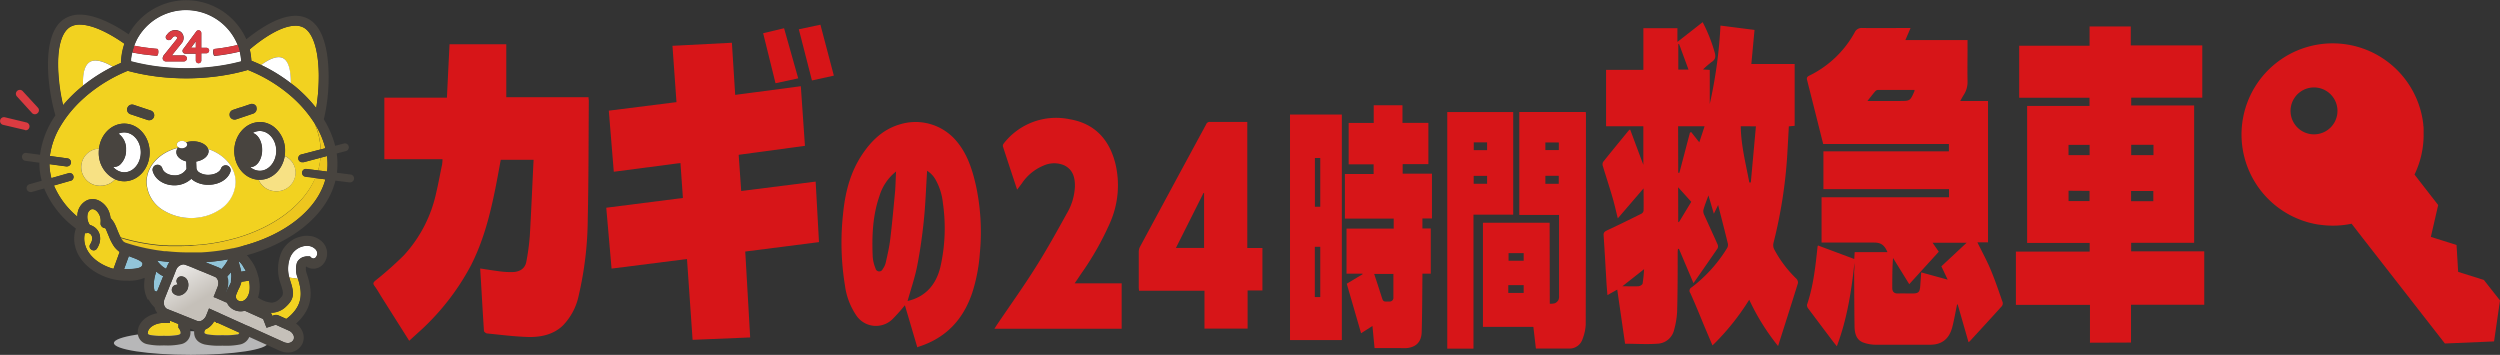 <svg xmlns="http://www.w3.org/2000/svg" xmlns:xlink="http://www.w3.org/1999/xlink" viewBox="0 0 660.85 93.8"><rect x="0" y="0" width="660.85" height="93.8" fill="#333333" stroke="none"/><defs><style>.cls-1{fill:#d71518;}.cls-2{fill:#b7b7b8;}.cls-3{fill:#da3b41;}.cls-4{fill:#fff;}.cls-5{fill:#f2d220;}.cls-6{fill:#92c5d9;}.cls-7{fill:url(#linear-gradient);}.cls-8{fill:#edc61e;}.cls-9{fill:#48443f;}.cls-10{fill:#f7e184;}</style><linearGradient id="linear-gradient" x1="47.81" y1="63.73" x2="56.1" y2="77.44" gradientUnits="userSpaceOnUse"><stop offset="0" stop-color="#fff"/><stop offset="1" stop-color="#c5c0b9"/></linearGradient></defs><title>ア01セット 2</title><g id="レイヤー_2" data-name="レイヤー 2"><g id="レイヤー_1-2" data-name="レイヤー 1"><path class="cls-1" d="M640.66,36.08c0-.44,0-.89,0-1.34,0-.13,0-.25,0-.38,0-.43,0-.85-.09-1.28l0-.24a24.1,24.1,0,1,0-32.37,25.3l.21.08c.4.15.8.27,1.2.4l.4.12c.39.11.8.21,1.2.3l.4.1c.49.1,1,.19,1.47.26l.13,0a24.27,24.27,0,0,0,8.41-.26l3.1,4L646.28,90.8l13-.55,1.57-10.83L656.58,74l-6.79-2.13-.43-7.11-6.79-2.14,1.94-8.42-3.16-4.06-3.1-4a24.15,24.15,0,0,0,2.4-9.74C640.66,36.28,640.65,36.18,640.66,36.08ZM615.5,34.2a6.2,6.2,0,1,1,1.07-8.7A6.19,6.19,0,0,1,615.5,34.2Z"/><path class="cls-1" d="M409.67,80.29a4.57,4.57,0,0,0,1.38-.14,2.08,2.08,0,0,0,.9-.84,2.34,2.34,0,0,0,.17-1.07V57.3c0-.14,0-.27,0-.49H401.61V29.61h17.56a3.55,3.55,0,0,1,.06.47q0,27.84-.06,55.68a12,12,0,0,1-.85,3.89,3.61,3.61,0,0,1-3.55,2.49c-2.9,0-5.81,0-8.77,0l-.67-5.73H392V58.87h17.63Zm-6.9-13.37h-4v2h4Zm0,8.46h-4.07v2.06h4.07Zm5.73-28.91v2.11h3.54V46.47Zm3.56-8.81h-3.56v2h3.56Z"/><path class="cls-1" d="M363.35,92l-.56-5.83-3,1.92L356,75l4.18-2.51,0-.14h-4.24V60.42h12.47V57.79H355.51V46h7.59V43.44h-6.59V32.5h6.62V27.83h7.6v4.65h6.85v10.9h-6.8v2.53h7.74V57.75H376V60.4h2.21V72.34H376v1.11c-.05,4.65-.05,9.3-.18,14,0,1.71-.49,3.39-2.31,4.16a5.62,5.62,0,0,1-1.94.42C368.83,92,366.15,92,363.35,92Zm-.1-19.59c.66,2,1.3,3.93,1.91,5.87.48,1.5.46,1.48,2,1.42a1,1,0,0,0,1.17-1.12c0-2,0-4.08,0-6.17Z"/><path class="cls-1" d="M341,89.89V30.27h13.7V89.89Zm8-11.36V65.24h-1.44V78.53Zm0-23.88V41.77h-1.42V54.65Z"/><path class="cls-1" d="M400,29.62V56.74H389.5V92.16h-6.93V29.62ZM393.1,46.49h-3.55v2.09h3.55Zm0-6.8V37.63h-3.53v2.06Z"/><path class="cls-1" d="M427.5,76.56,424.91,78c-.09-1.13-.19-2.16-.25-3.19-.25-4.18-.47-8.37-.76-12.56-.06-.77.22-1,.88-1.34,3.07-1.43,6.1-2.92,9.13-4.43a1.11,1.11,0,0,0,.55-.8c.05-1.85,0-3.7,0-5.88l-6.81,7.92c-.5-2-.9-3.83-1.43-5.63-.81-2.76-1.71-5.49-2.54-8.24a1.32,1.32,0,0,1,.1-1.06c2.23-2.8,4.51-5.56,6.77-8.32a2.17,2.17,0,0,1,.36-.24l3.49,9.35V33.37h-9.85V18.46h9.86v-11h9v3.62l6.67-5.22a41.54,41.54,0,0,1,3.16,7.92c.31,1.09.31,1.89-.75,2.58a22.61,22.61,0,0,0-2.31,2l1.78.12v9a122.13,122.13,0,0,0,2.83-20.72l9,1.15-.84,9h11.45V33.26l-1.54.14c-.11,2-.21,4-.33,6a126.32,126.32,0,0,1-3.75,24.91,2.5,2.5,0,0,0,.22,1.61,31,31,0,0,0,5.84,7.74,1.48,1.48,0,0,1,.43,1.19c-1.71,5.51-3.47,11-5.25,16.62a59.27,59.27,0,0,1-7.63-12.24,63.68,63.68,0,0,1-9.71,12.08c-1-2.37-2-4.67-2.95-7s-1.89-4.57-2.91-6.83a1,1,0,0,1,.35-1.52,37.89,37.89,0,0,0,9.34-10.33,1.73,1.73,0,0,0,.25-1.16c-.82-3.39-1.7-6.77-2.59-10.28l-1.13,2.31-1.43-4.84c-.5,1.38-1,2.6-1.34,3.86a2.19,2.19,0,0,0,.24,1.32c1.16,2.59,2.36,5.16,3.51,7.76a1.29,1.29,0,0,1,0,1.07c-2.09,3.07-4.22,6.1-6.37,9.18l-3.84-9.07-.25,0a7.29,7.29,0,0,0-.08.79c0,5.3,0,10.59-.15,15.88a22.5,22.5,0,0,1-.79,4.72A4.72,4.72,0,0,1,438,90.86c-2.76.2-5.54,0-8.43,0Zm32.65-43.18c.07,5.15,1.37,10,2.26,14.85h.4c.45-4.93.9-9.86,1.35-14.84ZM443.62,45.67l.31,0,2.78-10.57.32-.21,2.16,2.73,1.4-4.24h-7Zm0,13,.19.05,3.26-5.37L443.6,49.5Zm-14.76,17c1.54,0,2.88.06,4.21,0,.41,0,1.08-.4,1.14-.72a35.39,35.39,0,0,0,.38-3.79Zm17.48-57.27-2.51-6.81-.19.08v6.73Z"/><path class="cls-1" d="M490.21,69.43c-.8,7.47-1.93,14.87-4.66,22.1-.34-.43-.64-.77-.91-1.13Q481.31,86,478,81.57a1.48,1.48,0,0,1-.34-1c1.7-5,2.24-10.16,2.79-15.34a2,2,0,0,1,.12-.34l9.58,3.57.12-1.81h8.66c-.76-1.84-1.73-2.53-3.48-2.53H481.51V52.14H515.2V50H482V40h33.17V38.06H481.94c-1.43-5.7-2.83-11.29-4.25-16.88-.16-.61,0-.89.57-1.18a27.38,27.38,0,0,0,12-11.42,2,2,0,0,1,2-1.18c4.19.06,8.39,0,12.78,0l-1.37,3.19h16.43v2c0,3-.06,5.92,0,8.87a6.22,6.22,0,0,1-1,3.61c-.3.48-.57,1-.94,1.63h7.35V64.05h-2.81c1.23,2.51,2.51,4.84,3.53,7.28,1.18,2.82,2.15,5.72,3.16,8.6a1.27,1.27,0,0,1-.22,1c-2.81,3.12-5.65,6.2-8.49,9.29a1.67,1.67,0,0,1-.32.23q-1.44-5-2.87-10l-.16.05c-.42,2-.75,4-1.27,6-.61,2.27-1.86,4-4.38,4.5a10.34,10.34,0,0,1-1.85.13c-4.6,0-9.2,0-13.79,0a10,10,0,0,1-3.62-.63c-1.79-.74-2.16-2.48-2.19-4.21-.07-4.81-.08-9.63-.1-14.45C490.21,71,490.21,70.24,490.21,69.43Zm14.48,5.69-4.29-6.93c-.2,2.72-.19,5.31-.2,7.9,0,1,.47,1.53,1.54,1.49s2.41,0,3.61,0c1.82,0,2.13-.29,2.26-2.14.08-1.12.16-2.23.24-3.44l7,1.92-1.67-3.52,6.68-6.23h-9l1.64,2.37Zm1.4-51.35c-3.23,0-6.39,0-9.54,0a1.11,1.11,0,0,0-.77.27c-.71.81-1.35,1.66-2.14,2.65h8.48c2.8,0,2.8,0,3.93-2.56A1.46,1.46,0,0,0,506.09,23.77Z"/><path class="cls-1" d="M552.46,90.59v-10H532.88V66.51h19.5V64.22H535.85V28h16.49V25.84H533.75V12.09h18.61V7h10.89v5h18.9V25.81H563.36v2.06H580V64.19H563.35v2.25h19.32V80.55H563.31v10Zm16.79-52.31h-5.89V41h5.89Zm-5.92,14.9h5.88V50.49h-5.88ZM552.37,41V38.29h-5.58V41Zm-5.57,9.42v2.73h5.55V50.46Z"/><path class="cls-1" d="M108.17,90.08,100.8,78.42c-.61-1-1.18-2-1.85-2.9-.42-.58-.26-.89.31-1.37a93.42,93.42,0,0,0,7.47-6.63,35.36,35.36,0,0,0,8.59-16.63c.58-2.43,1-4.87,1.53-7.32a10.83,10.83,0,0,0,.12-1.49H101.6V25.81h16.54l.69-14.11h15v14h21.74c0,.41.08.73.08,1-.08,10.36-.05,20.73-.28,31.09A91.81,91.81,0,0,1,153,78a16.1,16.1,0,0,1-4.16,8c-2.49,2.44-5.88,3.2-9.51,3.07s-7-.57-10.51-.92c-.34,0-.88-.43-.89-.67-.36-5.46-.65-10.92-1-16.51,1.89.28,3.64.57,5.4.79a21.89,21.89,0,0,0,3,.16c2.13,0,3.49-1,3.8-2.74a61,61,0,0,0,.92-6.84c.39-6.66.66-13.33,1-20.1h-8.68c-.47,2.52-.91,5.07-1.43,7.61-1.4,6.94-3.14,13.82-6.46,20.33a64.07,64.07,0,0,1-12.76,16.67C110.65,87.84,109.47,88.88,108.17,90.08Z"/><path class="cls-1" d="M212.78,38.55l-17.52,2.37.67,9.57L215.61,48,216.49,64,197,66.49c.44,7.57.86,15.06,1.3,22.71l-15.22.63c-.49-7.09-1-14.13-1.48-21.36L161.66,71c-.47-5.38-.93-10.68-1.4-16.09l20.26-2.58c-.21-3-.42-6.07-.65-9.24L162.25,45.4c-.44-5.42-.88-10.74-1.32-16.15L178.82,27c-.36-5-.7-9.86-1.06-14.89l15.71-.81c.29,4.63.58,9.13.87,13.78l17.35-2.29C212.05,28,212.42,33.26,212.78,38.55Z"/><path class="cls-1" d="M211.16,7.74l5.71-1.21c1.18,4.48,2.36,8.92,3.55,13.46l-5.79,1.28Z"/><path class="cls-1" d="M211,20.71,205,22c-1.1-4.42-2.16-8.75-3.27-13.22l5.53-1.32C208.5,11.84,209.71,16.23,211,20.71Z"/><path class="cls-1" d="M242.48,91.81,239.2,80.69a49.22,49.22,0,0,1-3.33,3.73,6.26,6.26,0,0,1-9.53-1.06,18.46,18.46,0,0,1-3-8,70,70,0,0,1-.5-18.68c.53-5.62,1.85-11,5.05-15.82,2.46-3.68,5.52-6.65,9.87-7.95a14.1,14.1,0,0,1,15,4.3c2.89,3.37,4.2,7.42,5.17,11.61a58.13,58.13,0,0,1,1.09,18,44.89,44.89,0,0,1-2,10.52c-2.37,7.09-6.93,12-14.18,14.31A3.62,3.62,0,0,1,242.48,91.81Zm-2.57-12.24c4.72-1.1,7.53-4.28,8.67-9a46.13,46.13,0,0,0,.66-16.93,15.63,15.63,0,0,0-2-6.26,6.47,6.47,0,0,0-2.17-2.24c-.28,4.42-.42,8.77-.86,13.08-.42,4.11-1,8.22-1.8,12.27C241.79,73.55,240.75,76.55,239.91,79.57Zm-3-34.27a13.09,13.09,0,0,0-4.45,6.55c-1.8,5.2-2,10.58-1.77,16a10.05,10.05,0,0,0,.74,3.08,1,1,0,0,0,1.92.17,4.55,4.55,0,0,0,.78-1.65c.45-2,.94-4.09,1.19-6.17.52-4.3.91-8.62,1.31-12.94C236.74,48.73,236.77,47.11,236.87,45.3Z"/><path class="cls-1" d="M329.71,65.56h4V76.78h-3.92V86.86h-11.4v-10H301.08c0-.34-.06-.61-.06-.87,0-3.14,0-6.29,0-9.43a3,3,0,0,1,.34-1.35Q310.09,49,318.82,32.9a1,1,0,0,1,1.08-.67c3,0,6,0,9,0,.24,0,.49,0,.81,0ZM318.29,51l-.15,0c-2.42,4.83-4.84,9.66-7.3,14.54h7.45Z"/><path class="cls-1" d="M268.87,50.13c-1.29-3.89-2.54-7.65-3.76-11.42a.91.91,0,0,1,.17-.72,17.52,17.52,0,0,1,17.43-6.48c6.63,1.11,10.49,5.32,12.11,11.64a24.6,24.6,0,0,1-1.38,15.71,77.34,77.34,0,0,1-7.7,13.57c-.52.79-1.05,1.57-1.66,2.46H296.5v12H262.87c.27-.41.5-.8.76-1.18,3.38-5,6.89-9.89,10.1-15,2.95-4.66,5.63-9.49,8.29-14.31a15.18,15.18,0,0,0,2.12-7c.06-2.4-.47-4.56-2.85-5.71a6.79,6.79,0,0,0-5.48.1,12.68,12.68,0,0,0-5.74,4.76Z"/><path class="cls-2" d="M70.76,90.68c0,1.72-9.1,3.12-20.32,3.12s-20.33-1.4-20.33-3.12,9.1-3.13,20.33-3.13S70.76,89,70.76,90.68Z"/><path class="cls-3" d="M8.44,29.85a1,1,0,0,0,.78.35,1,1,0,0,0,.7-.28A1,1,0,0,0,10,28.44L6,24.09A1,1,0,1,0,4.48,25.5Z"/><path class="cls-3" d="M6.77,34.44a1,1,0,0,0,1-.81A1.05,1.05,0,0,0,7,32.37L1.29,31a1,1,0,0,0-.48,2l5.72,1.34Z"/><path class="cls-4" d="M78.66,73.34a6,6,0,0,1-.14-4,2.86,2.86,0,0,1,1.94-1.5,3,3,0,0,1,.75-.1l.29,0,.43,0,.31.3a.9.9,0,0,0,.65.26.91.91,0,0,0,.58-.3A1.61,1.61,0,0,0,83.86,67,1.57,1.57,0,0,0,83.49,66a3,3,0,0,0-2.34-1h-.28a4,4,0,0,0-.86.15,5,5,0,0,0-3.27,2.75,8.42,8.42,0,0,0-.29,5.48l2.33.34Z"/><path class="cls-5" d="M71.54,82.62a1.9,1.9,0,0,1,.3.49l.13.35.42-.14a1.79,1.79,0,0,1,1.29.06l2,.9A9.84,9.84,0,0,0,77.17,83c2.81-2.91,2.71-5.84,1.61-9.31l-2.33-.34c.09.35.19.72.31,1.08,1.06,3.17.87,4.53-.87,6.31a5.69,5.69,0,0,1-3.77,1.87l-.38,0Z"/><path class="cls-5" d="M44.94,84.75v.59l-1.35,0h-.18c-2.55,0-4.33,1.37-4.33,2.59,0,.28,0,.44.61.61a15.93,15.93,0,0,0,3.51.22h.26a16.24,16.24,0,0,0,3.6-.23c.67-.18.67-.35.67-.6a1.55,1.55,0,0,0-.33-1l-.24-.34v-.95Z"/><path class="cls-5" d="M57.09,85.38v-.22l-.5-.23a5,5,0,0,1-2,2,3,3,0,0,1-.36.18,1.36,1.36,0,0,0-.23.72c0,.19,0,.37.76.55a18.8,18.8,0,0,0,3.87.23h.28a18.58,18.58,0,0,0,3.79-.22c.56-.15.65-.28.67-.45l-5.81-2.63Z"/><path class="cls-5" d="M22,22.67c-.15-2.73.21-5.29,1.7-6.25s3.87-.14,6.15,1.22c.72-.36,1.44-.7,2.18-1a16.72,16.72,0,0,1,.9-5.07c-3.73-2.62-8.31-5.06-11.82-5.06a4.86,4.86,0,0,0-2.64.68c-2.35,1.51-3.43,5.89-3,12.34a49.75,49.75,0,0,0,1.24,8.33A36.76,36.76,0,0,1,22,22.67Z"/><path class="cls-5" d="M66.46,16.05c.87.35,1.73.72,2.57,1.12,2.17-1.59,4.37-2.58,5.84-1.77s2,3.59,2,6.58l1,.75a37.82,37.82,0,0,1,5.72,5.83,51.76,51.76,0,0,0,.68-9.06c-.1-6.43-1.55-10.88-4-12.21a4.46,4.46,0,0,0-2.15-.5c-3.6,0-8.38,3.11-12.09,6.26A17.35,17.35,0,0,1,66.46,16.05Z"/><path class="cls-4" d="M23.67,16.42c-1.49,1-1.85,3.52-1.7,6.25a3.11,3.11,0,0,1,.28-.23,43.6,43.6,0,0,1,7.57-4.8C27.54,16.28,25.16,15.47,23.67,16.42Z"/><path class="cls-4" d="M74.87,15.4c-1.47-.81-3.67.18-5.84,1.77A42.91,42.91,0,0,1,76.88,22C76.91,19,76.43,16.25,74.87,15.4Z"/><path class="cls-6" d="M41.32,71.76c-.09.27-.17.53-.25.79a10.37,10.37,0,0,0-.42,2.72A6.09,6.09,0,0,0,40.89,77l.3,0,.32.06L43.15,73A6.92,6.92,0,0,1,41.32,71.76Z"/><path class="cls-6" d="M60.26,75.26a5.45,5.45,0,0,1-.35,1.46l-.15.38.1.05a5.12,5.12,0,0,1,.34-.86l.14-.25.12-.23c0-.11.1-.2.15-.3.17-.34.31-.62.42-.88l0-.42.1-1a2.7,2.7,0,0,0,0-.41,4.84,4.84,0,0,0-.1-.86c-.18.24-.36.46-.56.68l-.27.29-.24.23a6.93,6.93,0,0,1,.2.75A5.14,5.14,0,0,1,60.26,75.26Z"/><path class="cls-6" d="M42.29,69l-.77-.11c.17.24.34.46.52.67l.13.16a5.78,5.78,0,0,0,1.75,1.38l.25-.64a5.43,5.43,0,0,1,.66-1.18c-.77-.07-1.54-.15-2.31-.25Z"/><path class="cls-6" d="M60.27,68.66a.59.59,0,0,1,0-.08h-.08l-1.33.22c-1.51.23-3,.4-4.61.51l3.44,1.37a4.41,4.41,0,0,1,.82.46A10.76,10.76,0,0,0,59.43,70C59.72,69.62,60,69.15,60.27,68.66Z"/><path class="cls-5" d="M18.69,47.78l-4.44,1.27a21.89,21.89,0,0,0,6.22,8.26,4.53,4.53,0,0,1,2.66-4.4,3.74,3.74,0,0,1,3,.13,5.55,5.55,0,0,1,2.79,3.3,6.36,6.36,0,0,1,.3,1.36,6.79,6.79,0,0,1,1.37,2.14c.13.29.24.57.35.83.27.67.5,1.23.73,1.71.06.12.11.24.17.35l.52.15c1.55.46,3.16.85,4.82,1.17l1.11.2,1.13.18c.73.1,1.48.2,2.23.28l.63.06.89.08.62,0,1,.06.65,0c.59,0,1.18,0,1.78,0,1.07,0,2.12,0,3.17-.07h0l1.12-.07h.09l1-.08.21,0c1.09-.1,2.16-.23,3.22-.4.37-.05.73-.11,1.09-.18l.42-.07,1.09-.21.37-.08,1.06-.24c.66-.16,1.32-.33,2-.51.42-.11.83-.23,1.24-.36l1.21-.39c9.1-3.09,16-8.59,18.88-15.26l-2.62-.33A1,1,0,0,1,81,44.66l3.09.39a16.64,16.64,0,0,0,.63-3.35l-4.43,1.16a1.24,1.24,0,0,1-.27,0,1,1,0,0,1-.26-2.06l5-1.31a19.69,19.69,0,0,0-1-5.28c-.14-.43-.3-.86-.47-1.29a2.33,2.33,0,0,0-.11-.28c-.18-.3-.37-.59-.57-.88a33,33,0,0,0-5.95-6.6A40,40,0,0,0,66.78,19c-.42-.18-.83-.36-1.26-.53a51.6,51.6,0,0,1-5.35,1.25l-1.3.22-1.3.19a62,62,0,0,1-8.33.56,62.77,62.77,0,0,1-7.45-.44c-.44-.05-.89-.11-1.33-.18l-1.33-.2c-1.83-.31-3.63-.7-5.38-1.17-.48.2-1,.4-1.43.62a40.88,40.88,0,0,0-8.44,5.14c-.54.43-1.06.86-1.56,1.31a32.91,32.91,0,0,0-4.74,5.14c-.29.4-.58.8-.84,1.21s-.51.78-.74,1.18a20.51,20.51,0,0,0-2.82,7.93l4.59.62A1,1,0,0,1,17.63,44h-.14l-4.42-.6a15.88,15.88,0,0,0,.52,3.7l4.53-1.29a1,1,0,0,1,.57,2Zm15-19.24a1.3,1.3,0,0,1,1.65-.83l.44.15,4.08,1.36a1.31,1.31,0,0,1-.41,2.56,1.23,1.23,0,0,1-.42-.07l-4.52-1.52a1.26,1.26,0,0,1-.79-.74A1.24,1.24,0,0,1,33.64,28.54ZM30.44,47.4a5.15,5.15,0,0,1-3.85,1.7,4.9,4.9,0,0,1-.42-9.8c.43-3.73,3.26-6.62,6.67-6.62,3.7,0,6.72,3.41,6.72,7.61s-3,7.62-6.72,7.62A5.87,5.87,0,0,1,30.44,47.4Zm42.62,3.16a5.09,5.09,0,0,1-4.71-3.06c-3.57-.18-6.43-3.53-6.43-7.61s3-7.62,6.73-7.62a4.58,4.58,0,0,1,.53,0,5,5,0,0,1,.54.07,6.05,6.05,0,0,1,1.37.43,6.28,6.28,0,0,1,1.25.73,7.93,7.93,0,0,1,3,6.36,8.55,8.55,0,0,1-.11,1.34,4.89,4.89,0,0,1,2.89,4.42A5,5,0,0,1,73.06,50.56ZM67.72,28.25s0,.08,0,.12A1.35,1.35,0,0,1,67,30l-.85.28-.46.16-3.21,1.08a1.23,1.23,0,0,1-.42.07,1.31,1.31,0,0,1-.42-2.55l1.8-.61.1,0,1.47-.5,1.15-.38a1.18,1.18,0,0,1,.45-.07A1.3,1.3,0,0,1,67.72,28.25Zm-21,10c0-.53.61-1,1.36-1a1.58,1.58,0,0,1,1.07.38,6.22,6.22,0,0,1,1.6-.27c2-.07,3.8.8,4.23,2,4.26,1.43,7.25,4.81,7.25,8.76a8.94,8.94,0,0,1-4.46,7.44,13.08,13.08,0,0,1-5.16,1.89,13.59,13.59,0,0,1-2,.16h-.1a15,15,0,0,1-2-.14,13.62,13.62,0,0,1-3-.76,12.5,12.5,0,0,1-2-.93,9,9,0,0,1-4.81-7.66c0-4.25,3.46-7.85,8.24-9.06l.15-.21A.85.85,0,0,1,46.74,38.21Z"/><path class="cls-7" d="M72.91,85.84l-2.44.8-.54-1.4-.35-.91-4.85-2.18a3.15,3.15,0,0,1-.42.09,4,4,0,0,1-.69.06h0a4.07,4.07,0,0,1-1.8-.42A3.91,3.91,0,0,1,60.65,81a3.33,3.33,0,0,1-.43-.56l0-.06A3,3,0,0,1,60,80l-.15-.07h-.06l-.14-.07-1.1-.49L57.64,79l-.77-.35-.09,0-.3-.14.11-.28.15-.36.8-2a2.87,2.87,0,0,0,.19-1.25,2.31,2.31,0,0,0-.14-.59,1.71,1.71,0,0,0-.14-.27,1.21,1.21,0,0,0-.21-.28,1.17,1.17,0,0,0-.46-.31l-2.39-1-2-.81L51,70.74l-.82-.33L50,70.35,49,70l-.06,0a1.33,1.33,0,0,0-.49-.09,2.26,2.26,0,0,0-1.92,1.53l-.32.8-.47,1.2L44.1,77.5l-.46,1.16,0,0-.13.32a2.89,2.89,0,0,0-.19.85v0a2.31,2.31,0,0,0,.14,1,1.41,1.41,0,0,0,.19.34,1.35,1.35,0,0,0,.62.52l.69.27,2.22.89.75.3.56.23,1.31.52,1.9.76.21.09.19.07a1.46,1.46,0,0,0,1.17-.06l.12-.06a3.28,3.28,0,0,0,.38-.27,2.77,2.77,0,0,0,.74-1l.11-.29.09-.22.55-1.39,1.47.66.38.17,1.16.53.19.09,6.64,3,.64.29,3.08,1.39L75,90.44a2.53,2.53,0,0,0,1,.23h0a1.65,1.65,0,0,0,1.57-.88,1.44,1.44,0,0,0,0-1.15,2.35,2.35,0,0,0-1.25-1.25l-.47-.22-1.66-.74ZM45.77,77.51a1.21,1.21,0,0,1-.33-1,1.41,1.41,0,0,1,.6-1,2.31,2.31,0,0,1,.86-.24.07.07,0,0,0,.06,0,.08.08,0,0,0,0-.07,2.36,2.36,0,0,1-.3-.84,1.37,1.37,0,0,1,.49-1,1.24,1.24,0,0,1,1-.26c1.65.26,2,2.29,1.34,3.57a3,3,0,0,1-1.38,1.28A2,2,0,0,1,46,77.72,1.51,1.51,0,0,1,45.77,77.51Z"/><path class="cls-5" d="M63.88,74.48h-.06c0,.14-.06.27-.1.4a7.65,7.65,0,0,1-.53,1.31c-.11.23-.23.47-.36.71l0,.1c-.06.13-.14.27-.21.41l0,.07a2.25,2.25,0,0,0-.25.76v0a1.22,1.22,0,0,0,0,.27,1.17,1.17,0,0,0,.16.52,1.37,1.37,0,0,0,.38.38,1.42,1.42,0,0,0,.79.24h0a1.73,1.73,0,0,0,1-.37l0,0a2.84,2.84,0,0,0,.52-.52,3.3,3.3,0,0,0,.31-.51,4.48,4.48,0,0,0,.43-1.34,7.66,7.66,0,0,0-.13-2.73l-.69.1Z"/><path class="cls-6" d="M64.25,70.38l-.19-.26a5.24,5.24,0,0,0-1-1.12,5.3,5.3,0,0,0,.19.91c0,.19.1.36.13.49.09.3.18.58.23.84v0c0,.2.07.39.1.58h0l.84-.13.29,0,.12,0a6.53,6.53,0,0,0-.63-1.08Z"/><path class="cls-8" d="M64.46,62.33l-1.21.39c-.41.13-.82.25-1.24.36-.64.18-1.3.35-2,.51L59,63.83l-.37.08-1.09.21-.42.07c-.36.07-.72.13-1.09.18-1.06.17-2.13.3-3.22.4l-.21,0-1,.08h-.09L50.37,65h0c-1.05,0-2.1.07-3.17.07-.6,0-1.19,0-1.78,0l-.65,0-1-.06-.62,0-.89-.08-.63-.06c-.75-.08-1.5-.18-2.23-.28l-1.13-.18-1.11-.2c-1.66-.32-3.27-.71-4.82-1.17l-.52-.15a5.92,5.92,0,0,0,.78,1.2v0l.47.29.4.13q1.95.63,4,1.11l1.19.27,1.22.23.88.16.48.08.92.13.45.06c.33,0,.65.09,1,.12l.44,0c1.81.19,3.67.3,5.57.31h1.16l1.13,0h0l1.25,0c1.47-.08,2.92-.22,4.33-.41q.7-.09,1.41-.21h0c.47-.07.92-.15,1.38-.24h0l1.19-.24.14,0,1.22-.28L64.23,65C75.49,62,83.9,55.35,86,47.41l-2.7-.34C80.49,53.74,73.56,59.24,64.46,62.33Z"/><path class="cls-8" d="M86.46,45.35a14.56,14.56,0,0,0,.12-1.87,15.4,15.4,0,0,0-.14-2.24l-1.74.46a16.64,16.64,0,0,1-.63,3.35Z"/><path class="cls-8" d="M83.78,34.24a19.69,19.69,0,0,1,1,5.28L86,39.18a22.53,22.53,0,0,0-2-5.11c-.21-.39-.43-.77-.67-1.16l-.15-.24a2.33,2.33,0,0,1,.11.28C83.48,33.38,83.64,33.81,83.78,34.24Z"/><path class="cls-5" d="M30,71.07l1.24-3.4.38-1.06a3.88,3.88,0,0,1-.31-.26,7.07,7.07,0,0,1-1-1,3.46,3.46,0,0,1-.22-.31l-.1-.15a14,14,0,0,1-1.17-2.32l-.36-.87-.05-.12c-.1-.23-.19-.46-.29-.7a6.27,6.27,0,0,0-.29-.58h-.14a1.31,1.31,0,0,1-1.1-1,1,1,0,0,1,0-.3v-.2a3.55,3.55,0,0,0-.06-1.21c0-.14-.07-.28-.11-.41a3.4,3.4,0,0,0-.53-1,2.39,2.39,0,0,0-.89-.77,1.16,1.16,0,0,0-.94-.06,1.82,1.82,0,0,0-.94,1.46,3.51,3.51,0,0,0,.09,1.49,2.17,2.17,0,0,0,.07.24,3.63,3.63,0,0,0,.36.77l.11.16.05,0a4,4,0,0,1,.79.34,3.6,3.6,0,0,1,1.31,1.23,2.71,2.71,0,0,1,.21.37,3.8,3.8,0,0,1,.35,1.79s0,.07,0,.1a4.7,4.7,0,0,1-.15.9,5.6,5.6,0,0,1-.68,1.48,1,1,0,0,1-1.45.31,1,1,0,0,1-.31-1.45,3,3,0,0,0,.5-1.38,1.74,1.74,0,0,0-.15-.85,1.51,1.51,0,0,0-.51-.6l-.08,0-.36-.18a1.35,1.35,0,0,1-.52.11l-.3,0-.09.37a5.75,5.75,0,0,0,.05,2.36C23.2,67.86,26.7,70.15,30,71.07Z"/><path class="cls-6" d="M35,68.05c-.33-.12-.65-.24-.93-.36l-.11.3-1.15,3.15h.81c.88,0,3.56,0,3.94-.9a1.17,1.17,0,0,0,.11-.36.52.52,0,0,0,0-.32C37.35,68.94,35.86,68.38,35,68.05Z"/><polygon class="cls-4" points="50.5 12.64 51.76 12.64 51.76 10.94 50.5 12.64"/><path class="cls-4" d="M35.58,12.11c.11,0,.22,0,.33.06.85.16,1.7.29,2.57.41s2,.25,3.05.34c.21,0,.32.35.33.72s-.13,1.11-.41,1.11h-.08l-.73-.07c-.7-.07-1.4-.15-2.09-.24l-.18,0c-.73-.1-1.45-.21-2.17-.34l-1-.16a1,1,0,0,1-.28-.11,14.85,14.85,0,0,0-.29,1.75c0,.23,0,.46,0,.69.68.18,1.38.35,2.08.51l1.74.35.94.17,1.47.23,1.35.17a60.59,60.59,0,0,0,7,.41,59.7,59.7,0,0,0,9-.68c.62-.1,1.24-.2,1.86-.32l.71-.14q.7-.14,1.38-.3h0q.8-.18,1.59-.39c0-.38-.06-.76-.11-1.14v0a14.11,14.11,0,0,0-.27-1.47v0l-.09,0c-.74.18-1.5.34-2.27.49l-.49.09c-1.21.22-2.44.4-3.68.53h-.1c-.31,0-.47-.8-.39-1.35,0-.26.13-.46.29-.48a49,49,0,0,0,6.17-1.06,14.73,14.73,0,0,0-26.77-1.19c-.21.41-.39.83-.56,1.25a1.43,1.43,0,0,0-.08.22Zm16.3-3.78a.72.72,0,0,1,.6-.32.73.73,0,0,1,.73.72v3.91h1.35a.73.73,0,0,1,.72.58.66.66,0,0,1,0,.14.73.73,0,0,1-.73.72H53.21V16a.73.73,0,0,1-.73.72.72.72,0,0,1-.72-.72v-1.8H49a.74.74,0,0,1-.67-.4.72.72,0,0,1,.06-.77l.08-.11ZM44,9.32l.32-.39a2.59,2.59,0,0,1,2-1,2.27,2.27,0,0,1,1.26.37l.07,0a2,2,0,0,1,.87,1.35A2.18,2.18,0,0,1,48,11.44L46.74,13l-1.32,1.64h3.12a1,1,0,0,1,.35.07.81.81,0,0,1,.51.73s0,0,0,.07a.83.83,0,0,1-.85.72H43.86a.89.89,0,0,1-.56-.2.75.75,0,0,1-.3-.59,1.52,1.52,0,0,1,0-.21,1.36,1.36,0,0,1,.1-.21.84.84,0,0,1,.17-.4l1.13-1.39,2.22-2.76a.7.7,0,0,0,.17-.53.38.38,0,0,0-.18-.28l-.06,0a.54.54,0,0,0-.28-.08.87.87,0,0,0-.65.33l-.31.39a.9.9,0,0,1-.69.31,1,1,0,0,1-.49-.14A.77.77,0,0,1,44,9.32Z"/><path class="cls-3" d="M36.2,14.08c.72.13,1.44.24,2.17.34l.18,0c.69.09,1.39.17,2.09.24l.73.07h.08c.28,0,.43-.6.41-1.11s-.12-.7-.33-.72c-1-.09-2-.2-3.05-.34s-1.72-.25-2.57-.41c-.11,0-.22,0-.33-.06h-.1c-.14.36-.25.73-.36,1.1l-.15.6a1,1,0,0,0,.28.11Z"/><path class="cls-3" d="M56.43,13.37c-.08.55.08,1.35.39,1.35h.1c1.24-.13,2.47-.31,3.68-.53l.49-.09c.77-.15,1.53-.31,2.27-.49l.09,0c-.12-.47-.25-.92-.41-1.37l-.15-.37a49,49,0,0,1-6.17,1.06C56.56,12.91,56.46,13.11,56.43,13.37Z"/><path class="cls-3" d="M48.41,13a.72.72,0,0,0-.06.77.74.74,0,0,0,.67.4h2.74V16a.72.72,0,0,0,.72.72.73.73,0,0,0,.73-.72V14.08h1.35a.73.73,0,0,0,.73-.72.66.66,0,0,0,0-.14.73.73,0,0,0-.72-.58H53.21V8.73A.73.73,0,0,0,52.48,8a.72.72,0,0,0-.6.32l-3.39,4.6Zm2.09-.4,1.26-1.7v1.7Z"/><path class="cls-3" d="M44.16,10.45a1,1,0,0,0,.49.14.9.9,0,0,0,.69-.31l.31-.39a.87.87,0,0,1,.65-.33.54.54,0,0,1,.28.08l.06,0a.38.38,0,0,1,.18.28.7.7,0,0,1-.17.53l-2.22,2.76L43.3,14.64a.84.84,0,0,0-.17.4,1.36,1.36,0,0,0-.1.21,1.52,1.52,0,0,0,0,.21.75.75,0,0,0,.3.59.89.89,0,0,0,.56.2h4.68a.83.83,0,0,0,.85-.72s0,0,0-.07a.81.81,0,0,0-.51-.73,1,1,0,0,0-.35-.07H45.42L46.74,13,48,11.44a2.18,2.18,0,0,0,.49-1.71,2,2,0,0,0-.87-1.35l-.07,0A2.27,2.27,0,0,0,46.3,8a2.59,2.59,0,0,0-2,1L44,9.32a.77.77,0,0,0,.19,1.13Z"/><path class="cls-4" d="M51.85,42.71l.07,1.78a1.59,1.59,0,0,0,.81,1.13,4.45,4.45,0,0,0,2.52.6c1.71-.06,2.9-.88,3.16-1.63a1.31,1.31,0,0,1,2.48.85c-.67,1.94-2.89,3.31-5.54,3.4h-.29a7,7,0,0,1-3.74-1,5.42,5.42,0,0,1-.74-.58A6.56,6.56,0,0,1,46.11,49h0c-2.77,0-5.13-1.54-5.73-3.76a1.31,1.31,0,0,1,2.53-.7c.28,1,1.66,1.84,3.2,1.84h0a3.49,3.49,0,0,0,3.08-1.53.81.81,0,0,1,.12-.18v-.05l-.07-1.81s0-.09,0-.13c-1.5-.37-2.57-1.29-2.61-2.4A1.94,1.94,0,0,1,47,39.09c-4.78,1.21-8.24,4.81-8.24,9.06a9,9,0,0,0,4.81,7.66,12.5,12.5,0,0,0,2,.93,13.62,13.62,0,0,0,3,.76,15,15,0,0,0,2,.14h.1a13.59,13.59,0,0,0,2-.16,13.08,13.08,0,0,0,5.16-1.89,8.94,8.94,0,0,0,4.46-7.44c0-3.95-3-7.33-7.25-8.76a1.92,1.92,0,0,1,.11.54C55.15,41.24,53.76,42.38,51.85,42.71Z"/><path class="cls-9" d="M46.63,40.24c0,1.11,1.11,2,2.61,2.4,0,0,0,.09,0,.13l.07,1.81v.05a.81.81,0,0,0-.12.18,3.49,3.49,0,0,1-3.08,1.53h0c-1.54,0-2.92-.79-3.2-1.84a1.31,1.31,0,0,0-2.53.7c.6,2.22,3,3.76,5.73,3.76h0a6.56,6.56,0,0,0,4.47-1.71,5.42,5.42,0,0,0,.74.58,7,7,0,0,0,3.74,1h.29c2.65-.09,4.87-1.46,5.54-3.4a1.31,1.31,0,0,0-2.48-.85c-.26.75-1.45,1.57-3.16,1.63a4.45,4.45,0,0,1-2.52-.6,1.59,1.59,0,0,1-.81-1.13l-.07-1.78c1.91-.33,3.3-1.47,3.26-2.78a1.92,1.92,0,0,0-.11-.54c-.43-1.24-2.18-2.11-4.23-2a6.22,6.22,0,0,0-1.6.27.8.8,0,0,1,.29.59.72.72,0,0,1-.2.5,1.52,1.52,0,0,1-1.16.47,1.71,1.71,0,0,1-.77-.17,1.07,1.07,0,0,1-.21-.13l-.15.21A1.94,1.94,0,0,0,46.63,40.24Z"/><path class="cls-9" d="M34.46,30.19,39,31.71a1.23,1.23,0,0,0,.42.07,1.31,1.31,0,0,0,.41-2.56l-4.08-1.36-.44-.15a1.3,1.3,0,0,0-1.65.83,1.24,1.24,0,0,0,0,.91A1.26,1.26,0,0,0,34.46,30.19Z"/><path class="cls-9" d="M66.11,27.55,65,27.93l-1.47.5-.1,0-1.8.61A1.31,1.31,0,0,0,62,31.62a1.23,1.23,0,0,0,.42-.07l3.21-1.08.46-.16L67,30a1.35,1.35,0,0,0,.82-1.66s0-.08,0-.12a1.3,1.3,0,0,0-1.16-.77A1.18,1.18,0,0,0,66.11,27.55Z"/><path class="cls-9" d="M92.6,46.12l-3.54-.45a17.44,17.44,0,0,0,.14-2.17A18.13,18.13,0,0,0,89,40.57l2.44-.64a1,1,0,0,0-.53-2l-2.31.61a25.76,25.76,0,0,0-3-7,48.13,48.13,0,0,0,1.26-12C86.76,14.14,85.77,7.32,81.52,5a7.1,7.1,0,0,0-3.41-.82c-4.13,0-9,3-13,6.21A17.37,17.37,0,0,0,34,9.08c-4-2.77-8.91-5.21-12.89-5.21A7.43,7.43,0,0,0,17,5c-4.09,2.62-4.56,9.45-4.23,14.71A51.24,51.24,0,0,0,14.65,30.5a23.69,23.69,0,0,0-4.07,10.41L7,40.43a1,1,0,0,0-1.18.9,1.06,1.06,0,0,0,.9,1.18l3.69.5a17.85,17.85,0,0,0,.62,4.77l-3.24.92a1.05,1.05,0,0,0,.28,2.06.92.92,0,0,0,.29,0l3.32-.95a25.06,25.06,0,0,0,8.39,10.6,8.1,8.1,0,0,0-.25,4.52c1.26,5.72,7.88,9.26,13.28,9.26h.52a10.78,10.78,0,0,0,4.62-.75c0,.29-.06.58-.07.86a9,9,0,0,0-.06,1,8.46,8.46,0,0,0,.65,3.28l.26.6.25,0a8.79,8.79,0,0,0,1.59,2.07,4.64,4.64,0,0,0,.16.53,4.24,4.24,0,0,0,.59,1c-3,.57-5.19,2.59-5.19,5A3.11,3.11,0,0,0,39,91a17.07,17.07,0,0,0,4.2.31h.26A17.54,17.54,0,0,0,47.73,91a3.11,3.11,0,0,0,2.62-3.13,3.86,3.86,0,0,0-.13-1l.91.36.19.07a5.46,5.46,0,0,0,0,.58c0,.93.37,2.59,2.82,3.19a20.22,20.22,0,0,0,4.52.31h.28a19.18,19.18,0,0,0,4.46-.31,3.35,3.35,0,0,0,2.49-2l8.09,3.66a5.23,5.23,0,0,0,2.08.45,4.16,4.16,0,0,0,3.9-2.39,4,4,0,0,0,0-3.13,4.9,4.9,0,0,0-1.7-2.13c.26-.24.52-.48.78-.75,4.07-4.19,3.34-8.57,2.1-12.31a4.13,4.13,0,0,1-.27-2l.1,0a3.36,3.36,0,0,0,2.09.55,3.45,3.45,0,0,0,2.3-1.11,4.34,4.34,0,0,0,.11-5.67,5.56,5.56,0,0,0-4.33-1.9h-.46a7.2,7.2,0,0,0-1.4.25,7.54,7.54,0,0,0-4.92,4.16,11.57,11.57,0,0,0-.1,8.5c.85,2.52.59,2.79-.26,3.66A3.13,3.13,0,0,1,71.94,80h-.2a7,7,0,0,1-3.54-1.36,9.14,9.14,0,0,0,.22-4.84h.06l-.41-1.44a10.94,10.94,0,0,0-1.55-3.3l-.13-.18a11.45,11.45,0,0,0-1.13-1.42,43.73,43.73,0,0,0,12.22-5.4c6-3.9,9.85-8.88,11.19-14.31l3.67.46h.14a1,1,0,0,0,.12-2.09ZM65.94,76.92a4.48,4.48,0,0,1-.43,1.34,3.3,3.3,0,0,1-.31.51,2.84,2.84,0,0,1-.52.52l0,0a1.73,1.73,0,0,1-1,.37h0a1.42,1.42,0,0,1-.79-.24,1.37,1.37,0,0,1-.38-.38,1.17,1.17,0,0,1-.16-.52,1.22,1.22,0,0,1,0-.27v0a2.25,2.25,0,0,1,.25-.76l0-.07c.07-.14.15-.28.21-.41l0-.1c.13-.24.25-.48.36-.71a7.65,7.65,0,0,0,.53-1.31c0-.13.07-.26.1-.4h.06l1.24-.19.69-.1A7.66,7.66,0,0,1,65.94,76.92Zm10,3.82c1.74-1.78,1.93-3.14.87-6.31-.12-.36-.22-.73-.31-1.08a8.42,8.42,0,0,1,.29-5.48A5,5,0,0,1,80,65.12a4,4,0,0,1,.86-.15h.28a3,3,0,0,1,2.34,1A1.57,1.57,0,0,1,83.86,67a1.61,1.61,0,0,1-.39,1.07.91.91,0,0,1-.58.3.9.9,0,0,1-.65-.26l-.31-.3-.43,0-.29,0a3,3,0,0,0-.75.1,2.86,2.86,0,0,0-1.94,1.5,6,6,0,0,0,.14,4l.12.35c1.1,3.47,1.2,6.4-1.61,9.31a9.84,9.84,0,0,1-1.52,1.28l-2-.9a1.79,1.79,0,0,0-1.29-.06l-.42.14-.13-.35a1.9,1.9,0,0,0-.3-.49h.2l.38,0A5.69,5.69,0,0,0,75.89,80.74Zm.45,6.65a2.35,2.35,0,0,1,1.25,1.25,1.44,1.44,0,0,1,0,1.15,1.65,1.65,0,0,1-1.57.88h0a2.53,2.53,0,0,1-1-.23l-6.19-2.8-3.08-1.39L65.08,86l-6.64-3-.19-.09-1.16-.53-.38-.17-1.47-.66-.55,1.39-.09.22-.11.29a2.77,2.77,0,0,1-.74,1,3.28,3.28,0,0,1-.38.27l-.12.06a1.46,1.46,0,0,1-1.17.06l-.19-.07-.21-.09-1.9-.76-1.31-.52-.56-.23-.75-.3L44.94,82l-.69-.27a1.35,1.35,0,0,1-.62-.52,1.41,1.41,0,0,1-.19-.34,2.31,2.31,0,0,1-.14-1v0a2.89,2.89,0,0,1,.19-.85l.13-.32,0,0,.46-1.16,1.65-4.13.47-1.2.32-.8a2.26,2.26,0,0,1,1.92-1.53,1.33,1.33,0,0,1,.49.09L49,70l1,.39.14.06.82.33,1.39.56,2,.81,2.39,1a1.17,1.17,0,0,1,.46.31,1.21,1.21,0,0,1,.21.28,1.71,1.71,0,0,1,.14.27,2.31,2.31,0,0,1,.14.59,2.87,2.87,0,0,1-.19,1.25l-.8,2-.15.36-.11.28.3.14.09,0,.77.35.91.41,1.1.49.14.07h.06L60,80a3,3,0,0,0,.19.36l0,.06a3.33,3.33,0,0,0,.43.56,3.91,3.91,0,0,0,1.17.89,4.07,4.07,0,0,0,1.8.42h0a4,4,0,0,0,.69-.06,3.15,3.15,0,0,0,.42-.09l4.85,2.18.35.91.54,1.4,2.44-.8,1.3.59,1.66.74Zm-13.65,1a18.58,18.58,0,0,1-3.79.22h-.28a18.8,18.8,0,0,1-3.87-.23c-.76-.18-.76-.36-.76-.55a1.36,1.36,0,0,1,.23-.72,3,3,0,0,0,.36-.18,5,5,0,0,0,2-2l.5.23v.22l.46,0L63.36,88C63.34,88.16,63.25,88.29,62.69,88.44ZM47.4,86.94a1.55,1.55,0,0,1,.33,1c0,.25,0,.42-.67.6a16.24,16.24,0,0,1-3.6.23H43.2a15.93,15.93,0,0,1-3.51-.22c-.61-.17-.61-.33-.61-.61,0-1.22,1.78-2.59,4.33-2.59h.18l1.35,0v-.59l2.22.9v.95Zm-28-40.45a1,1,0,0,0-1.29-.72l-4.53,1.29a15.88,15.88,0,0,1-.52-3.7l4.42.6h.14a1,1,0,0,0,.14-2.09l-4.59-.62A20.51,20.51,0,0,1,16,33.33c.23-.4.48-.79.74-1.18s.55-.81.84-1.21a32.91,32.91,0,0,1,4.74-5.14c.5-.45,1-.88,1.56-1.31a40.88,40.88,0,0,1,8.44-5.14c.48-.22,1-.42,1.43-.62,1.75.47,3.55.86,5.38,1.17l1.33.2c.44.07.89.13,1.33.18a62.77,62.77,0,0,0,7.45.44,62,62,0,0,0,8.33-.56l1.3-.19,1.3-.22a51.6,51.6,0,0,0,5.35-1.25c.43.17.84.35,1.26.53a40,40,0,0,1,9.9,6.16,33,33,0,0,1,5.95,6.6c.2.29.39.58.57.88l.15.24c.24.39.46.77.67,1.16a22.53,22.53,0,0,1,2,5.11l-1.29.34-5,1.31A1,1,0,0,0,80,42.89a1.24,1.24,0,0,0,.27,0L84.7,41.7l1.74-.46a15.4,15.4,0,0,1,.14,2.24,14.56,14.56,0,0,1-.12,1.87l-2.39-.3L81,44.66a1,1,0,0,0-.26,2.08l2.62.33,2.7.34C83.9,55.35,75.49,62,64.23,65l-1.34.34-1.22.28-.14,0-1.19.24h0c-.46.09-.91.17-1.38.24h0q-.7.12-1.41.21c-1.41.19-2.86.33-4.33.41l-1.25,0h0l-1.13,0H49.65c-1.9,0-3.76-.12-5.57-.31l-.44,0c-.33,0-.65-.07-1-.12l-.45-.06-.92-.13-.48-.08-.88-.16-1.22-.23-1.19-.27q-2.07-.48-4-1.11l-.4-.13-.47-.29v0a5.92,5.92,0,0,1-.78-1.2c-.06-.11-.11-.23-.17-.35-.23-.48-.46-1-.73-1.71-.11-.26-.22-.54-.35-.83a6.79,6.79,0,0,0-1.37-2.14,6.36,6.36,0,0,0-.3-1.36A5.55,5.55,0,0,0,26.13,53a3.74,3.74,0,0,0-3-.13,4.53,4.53,0,0,0-2.66,4.4,21.89,21.89,0,0,1-6.22-8.26l4.44-1.27A1,1,0,0,0,19.41,46.49Zm-1-39.32a4.86,4.86,0,0,1,2.64-.68c3.51,0,8.09,2.44,11.82,5.06a16.72,16.72,0,0,0-.9,5.07c-.74.32-1.46.66-2.18,1a43.6,43.6,0,0,0-7.57,4.8,3.11,3.11,0,0,0-.28.23,36.76,36.76,0,0,0-5.31,5.17,49.75,49.75,0,0,1-1.24-8.33C15,13.06,16.09,8.68,18.44,7.17Zm17.68,3.47a14.73,14.73,0,0,1,26.77,1.19l.15.37c.16.45.29.9.41,1.37v0a14.11,14.11,0,0,1,.27,1.47v0c0,.38.09.76.11,1.14q-.8.21-1.59.39h0q-.67.17-1.38.3l-.71.14c-.62.12-1.24.22-1.86.32a59.7,59.7,0,0,1-9,.68,60.59,60.59,0,0,1-7-.41l-1.35-.17-1.47-.23-.94-.17-1.74-.35c-.7-.16-1.4-.33-2.08-.51,0-.23,0-.46,0-.69A14.85,14.85,0,0,1,35,13.81l.15-.6c.11-.37.22-.74.36-1.1a1.43,1.43,0,0,1,.08-.22C35.73,11.47,35.91,11.05,36.12,10.64ZM80.26,7.29c2.42,1.33,3.87,5.78,4,12.21a51.76,51.76,0,0,1-.68,9.06,37.82,37.82,0,0,0-5.72-5.83l-1-.75A42.91,42.91,0,0,0,69,17.17c-.84-.4-1.7-.77-2.57-1.12a17.35,17.35,0,0,0-.44-3c3.71-3.15,8.49-6.26,12.09-6.26A4.46,4.46,0,0,1,80.26,7.29ZM64.9,71.68l-.29,0-.84.13h0c0-.19-.06-.38-.1-.58v0c-.05-.26-.14-.54-.23-.84,0-.13-.08-.3-.13-.49a5.3,5.3,0,0,1-.19-.91,5.24,5.24,0,0,1,1,1.12l.19.26.14.2A6.53,6.53,0,0,1,65,71.66Zm-7.17-1-3.44-1.37c1.56-.11,3.1-.28,4.61-.51l1.33-.22h.08a.59.59,0,0,0,0,.08c-.27.49-.55,1-.84,1.38a10.76,10.76,0,0,1-.88,1.11A4.41,4.41,0,0,0,57.73,70.69ZM41.19,77l-.3,0a6.09,6.09,0,0,1-.24-1.71,10.37,10.37,0,0,1,.42-2.72c.08-.26.16-.52.25-.79A6.92,6.92,0,0,0,43.15,73l-1.64,4.1Zm-3.55-7.15a1.17,1.17,0,0,1-.11.36c-.38.88-3.06.9-3.94.9h-.81L33.93,68l.11-.3c.28.12.6.24.93.36.89.33,2.38.89,2.65,1.51A.52.52,0,0,1,37.64,69.88Zm6.53.54-.25.64a5.78,5.78,0,0,1-1.75-1.38L42,69.52c-.18-.21-.35-.43-.52-.67l.77.11.23,0c.77.1,1.54.18,2.31.25A5.43,5.43,0,0,0,44.17,70.42Zm16.09,2.5.27-.29c.2-.22.38-.44.56-.68a4.84,4.84,0,0,1,.1.86,2.7,2.7,0,0,1,0,.41l-.1,1,0,.42c-.11.26-.25.54-.42.88,0,.1-.1.19-.15.3l-.12.23-.14.25a5.12,5.12,0,0,0-.34.86l-.1-.05.15-.38a5.45,5.45,0,0,0,.35-1.46,5.14,5.14,0,0,0,0-1.36,6.93,6.93,0,0,0-.2-.75ZM22.37,62l.09-.37.3,0a1.35,1.35,0,0,0,.52-.11l.36.18.08,0a1.51,1.51,0,0,1,.51.6,1.74,1.74,0,0,1,.15.85,3,3,0,0,1-.5,1.38A1,1,0,0,0,24.19,66a1,1,0,0,0,1.45-.31,5.6,5.6,0,0,0,.68-1.48,4.7,4.7,0,0,0,.15-.9s0-.07,0-.1a3.8,3.8,0,0,0-.35-1.79,2.71,2.71,0,0,0-.21-.37,3.6,3.6,0,0,0-1.31-1.23,4,4,0,0,0-.79-.34l-.05,0-.11-.16a3.63,3.63,0,0,1-.36-.77,2.17,2.17,0,0,1-.07-.24,3.51,3.51,0,0,1-.09-1.49,1.82,1.82,0,0,1,.94-1.46,1.16,1.16,0,0,1,.94.06,2.39,2.39,0,0,1,.89.77,3.4,3.4,0,0,1,.53,1c0,.13.08.27.11.41a3.55,3.55,0,0,1,.06,1.21V59a1,1,0,0,0,0,.3,1.31,1.31,0,0,0,1.1,1h.14a6.27,6.27,0,0,1,.29.58c.1.24.19.47.29.7l.05.12.36.87a14,14,0,0,0,1.17,2.32l.1.15a3.46,3.46,0,0,0,.22.31,7.07,7.07,0,0,0,1,1,3.88,3.88,0,0,0,.31.26l-.38,1.06L30,71.07c-3.32-.92-6.82-3.21-7.6-6.75A5.75,5.75,0,0,1,22.37,62Z"/><path class="cls-10" d="M75.26,41.23C74.7,44.79,72,47.5,68.65,47.5h-.3a5.09,5.09,0,0,0,4.71,3.06,5,5,0,0,0,5.09-4.91A4.89,4.89,0,0,0,75.26,41.23Z"/><path class="cls-10" d="M26.11,40.29c0-.33,0-.67.06-1a4.9,4.9,0,0,0,.42,9.8,5.15,5.15,0,0,0,3.85-1.7A7.65,7.65,0,0,1,26.11,40.29Z"/><path class="cls-9" d="M48.08,77.89a3,3,0,0,0,1.38-1.28c.67-1.28.31-3.31-1.34-3.57a1.24,1.24,0,0,0-1,.26,1.37,1.37,0,0,0-.49,1,2.36,2.36,0,0,0,.3.84.08.08,0,0,1,0,.07.07.07,0,0,1-.06,0,2.31,2.31,0,0,0-.86.24,1.41,1.41,0,0,0-.6,1,1.21,1.21,0,0,0,.33,1,1.51,1.51,0,0,0,.23.21A2,2,0,0,0,48.08,77.89Z"/><path class="cls-4" d="M48.1,39.18a1.52,1.52,0,0,0,1.16-.47.72.72,0,0,0,.2-.5.8.8,0,0,0-.29-.59,1.58,1.58,0,0,0-1.07-.38c-.75,0-1.36.44-1.36,1a.85.85,0,0,0,.38.67,1.07,1.07,0,0,0,.21.13A1.71,1.71,0,0,0,48.1,39.18Z"/><path class="cls-4" d="M73,40.74a7.91,7.91,0,0,0,.06-.85c0-2.9-2-5.26-4.36-5.26a3.75,3.75,0,0,0-1.89.52c1.42.41,2.5,2.25,2.5,4.47,0,2.51-1.38,4.55-3.08,4.55h-.06a3.86,3.86,0,0,0,1.89.92,3.39,3.39,0,0,0,.64.07C70.81,45.15,72.61,43.24,73,40.74Z"/><path class="cls-9" d="M75.26,41.23a8.55,8.55,0,0,0,.11-1.34,7.93,7.93,0,0,0-3-6.36,6.28,6.28,0,0,0-1.25-.73,6.05,6.05,0,0,0-1.37-.43,5,5,0,0,0-.54-.07,4.58,4.58,0,0,0-.53,0c-3.71,0-6.73,3.42-6.73,7.62s2.86,7.43,6.43,7.61h.3C72,47.5,74.7,44.79,75.26,41.23Zm-9.14,2.93h.06c1.7,0,3.08-2,3.08-4.55,0-2.22-1.08-4.06-2.5-4.47a3.75,3.75,0,0,1,1.89-.52c2.4,0,4.36,2.36,4.36,5.26a7.91,7.91,0,0,1-.06.85c-.34,2.5-2.14,4.41-4.3,4.41a3.39,3.39,0,0,1-.64-.07A3.86,3.86,0,0,1,66.12,44.16Z"/><path class="cls-4" d="M32.84,35a3.69,3.69,0,0,0-1.51.33,4.87,4.87,0,0,1,2,4.24,5.14,5.14,0,0,1-1.64,4,2.31,2.31,0,0,1-1.44.53,2.2,2.2,0,0,1-.36,0,4.31,4.31,0,0,0,1.69,1.2,3.57,3.57,0,0,0,1.3.24c2.4,0,4.36-2.36,4.36-5.26S35.24,35,32.84,35Z"/><path class="cls-9" d="M39.56,40.29c0-4.2-3-7.61-6.72-7.61-3.41,0-6.24,2.89-6.67,6.62,0,.32-.06.66-.06,1a7.65,7.65,0,0,0,4.33,7.11,5.87,5.87,0,0,0,2.4.51C36.54,47.91,39.56,44.49,39.56,40.29Zm-6.72,5.26a3.57,3.57,0,0,1-1.3-.24,4.31,4.31,0,0,1-1.69-1.2,2.2,2.2,0,0,0,.36,0,2.31,2.31,0,0,0,1.44-.53,5.14,5.14,0,0,0,1.64-4,4.87,4.87,0,0,0-2-4.24A3.69,3.69,0,0,1,32.84,35c2.4,0,4.36,2.36,4.36,5.26S35.24,45.55,32.84,45.55Z"/></g></g></svg>